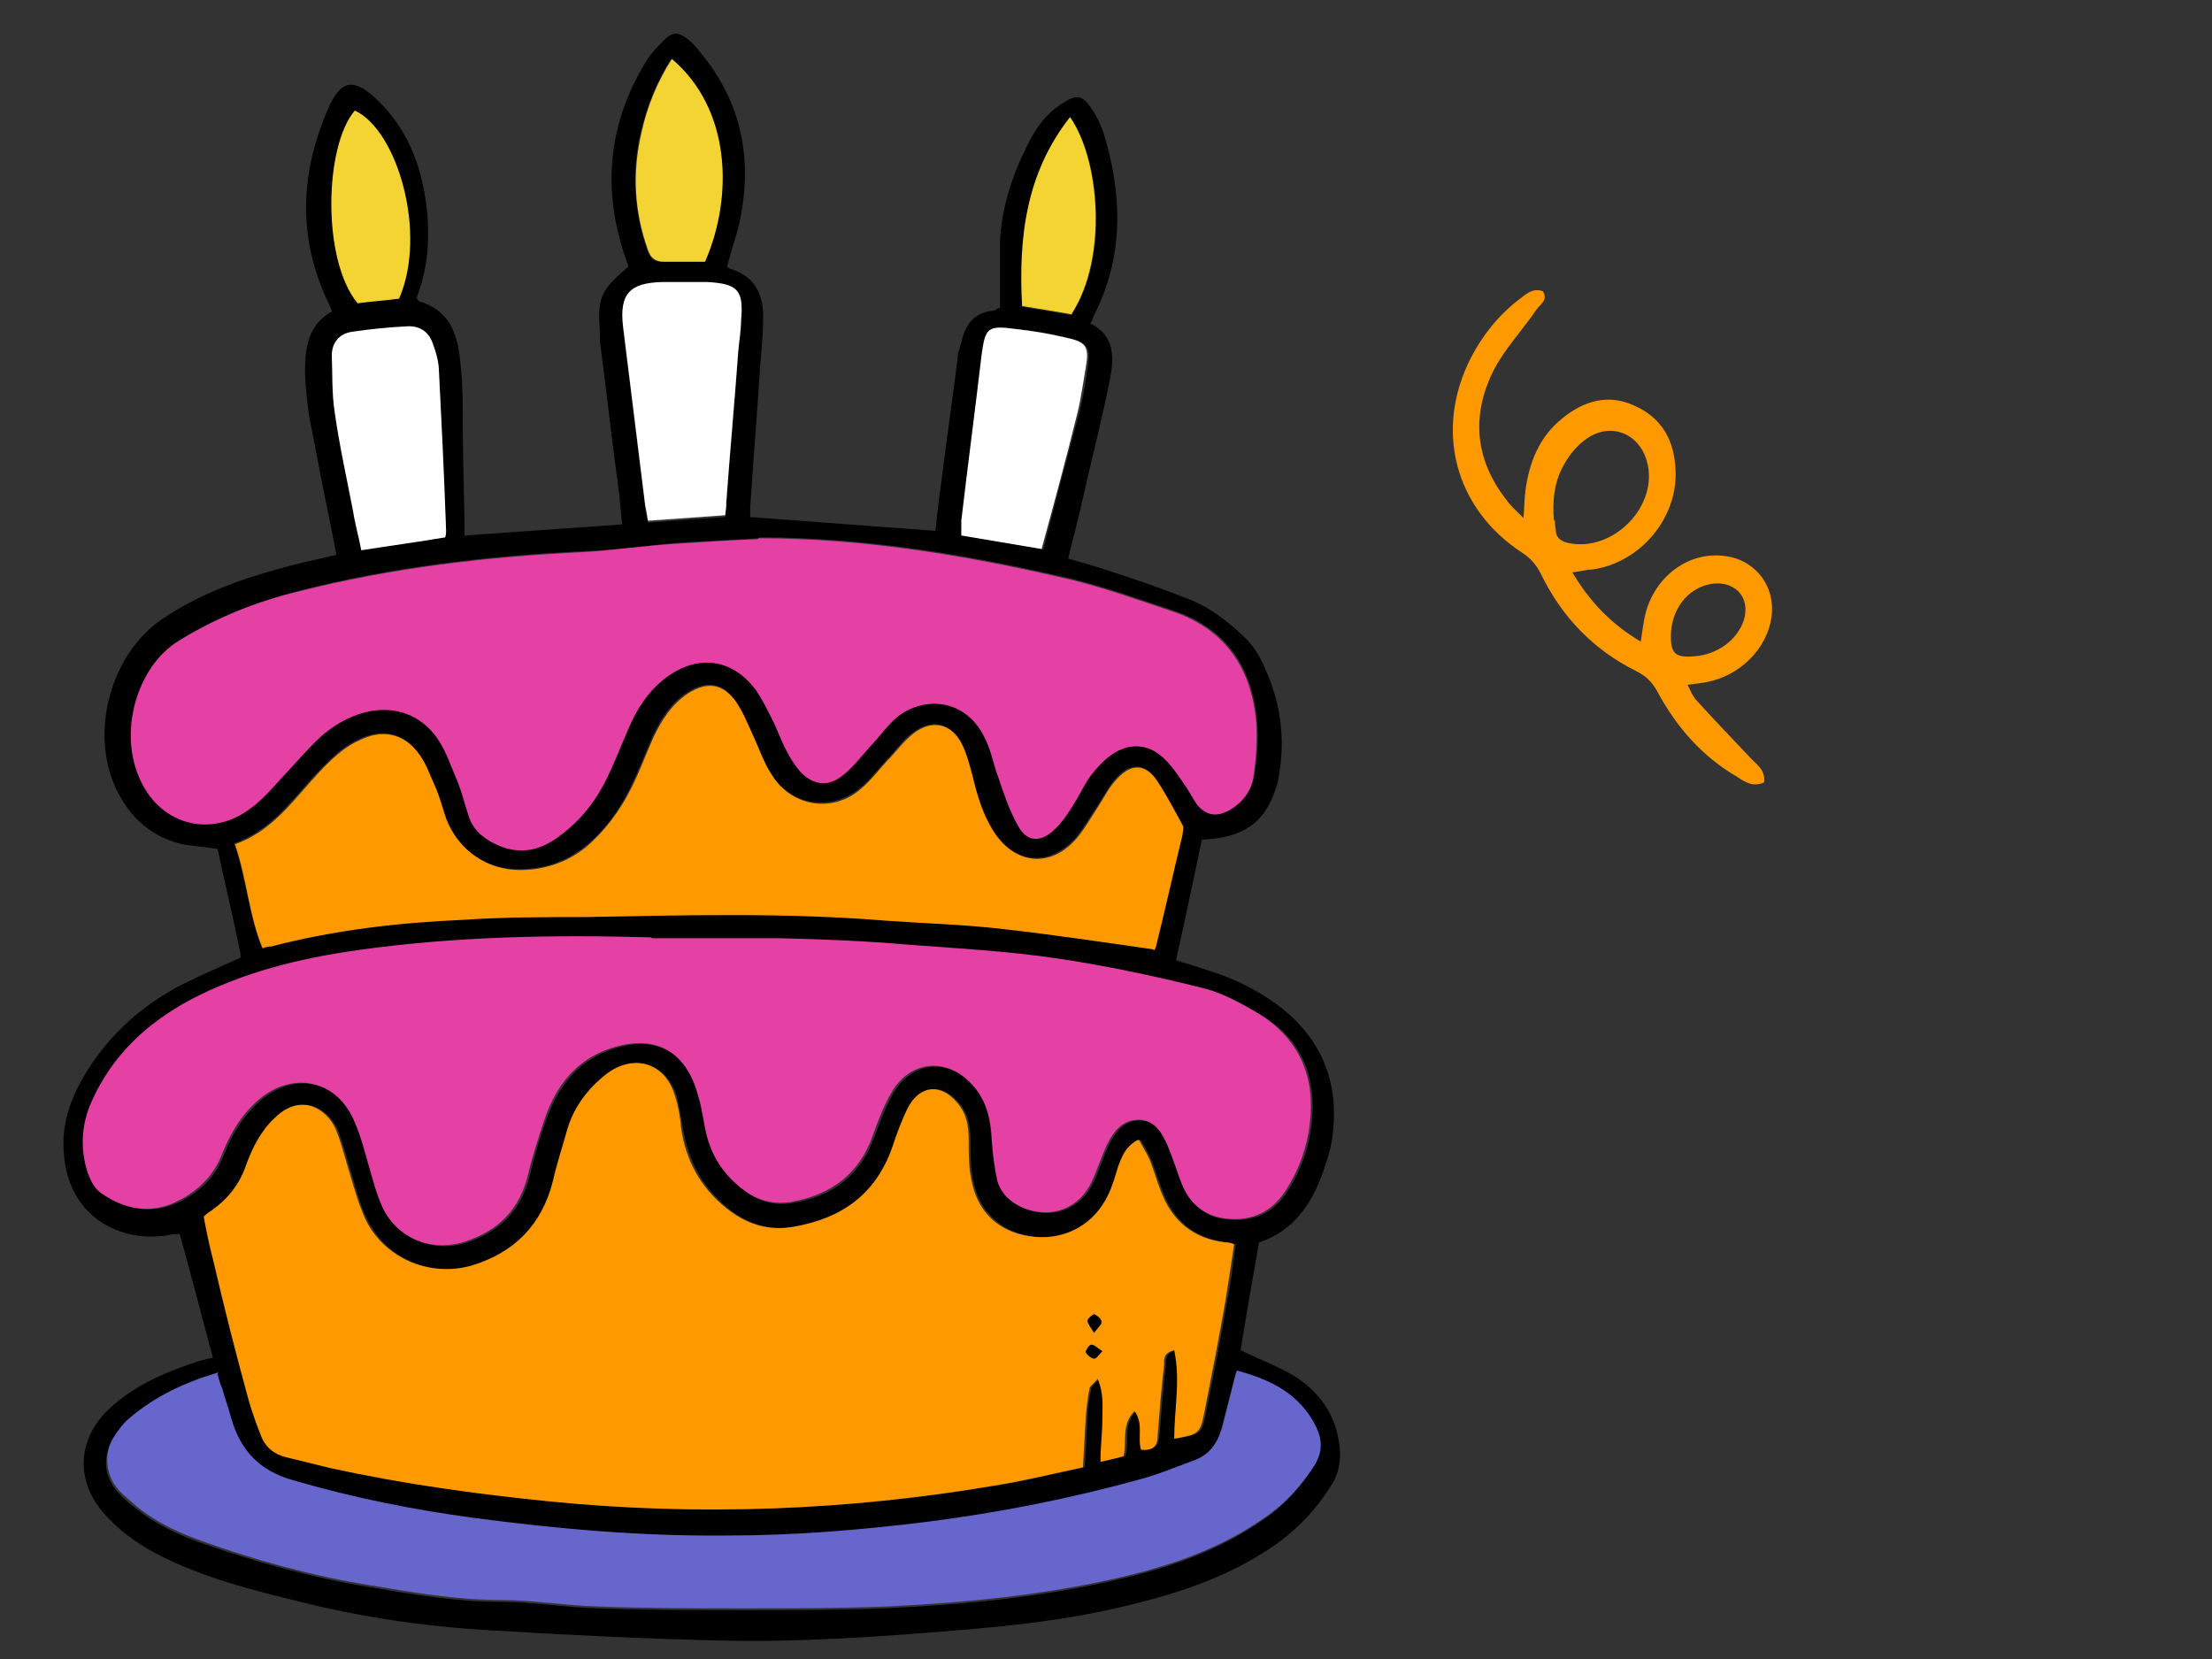 <?xml version="1.0" encoding="UTF-8"?>
<svg id="Capa_1" data-name="Capa 1" xmlns="http://www.w3.org/2000/svg" version="1.1" viewBox="0 0 240 180">
  <rect x="0" y="0" width="240" height="180" fill="#333333" stroke="none"/>
  <defs>
    <style>
      .cls-1 {
        fill: #fff;
      }

      .cls-1, .cls-2, .cls-3, .cls-4, .cls-5, .cls-6, .cls-7, .cls-8, .cls-9, .cls-10, .cls-11, .cls-12, .cls-13, .cls-14 {
        stroke-width: 0px;
      }

      .cls-1, .cls-3, .cls-4, .cls-6, .cls-7, .cls-9, .cls-11 {
        fill-rule: evenodd;
      }

      .cls-2 {
        fill: #1eb7eb;
      }

      .cls-3, .cls-12 {
        fill: #f90;
      }

      .cls-4, .cls-13 {
        fill: #e540a3;
      }

      .cls-5 {
        fill: #ee3f50;
      }

      .cls-6 {
        fill: #282525;
      }

      .cls-7, .cls-14 {
        fill: #66c;
      }

      .cls-8 {
        fill: #8bc762;
      }

      .cls-9, .cls-10 {
        fill: #f3d433;
      }

      .cls-11 {
        fill: #000;
      }
    </style>
  </defs>
  <g>
    <path class="cls-6" d="M-391.9-10.1c-3.5,2.4-5.6,5.9-7.1,10.4.6.4,1.2.8,1.7,1.2,1.6-4,4.1-7.9,7.1-10.1,10.5-7.5,27.2-2.9,30.9,10.2,1.6,5.6.6,12.3-3.8,18.7-3.8,5.6-7.9,9.8-11.7,12.1-7,4.1-13.5,4.1-15.3,4-.4-.6-1-2.5-2-4-.5.8-1,1.6-1.5,2.4,1.1,2,1.8,3.2,1.8,3.2.2.3.6.5.9.5,0,0,8.1,1.4,17.5-4.1,4.2-2.5,8.6-6.3,12.7-12.3,4.9-7.3,5.8-14.8,3.9-21-4.4-14.3-23.4-19-35-10.9Z"/>
    <path class="cls-6" d="M-451.2-9.8c-2.9,5.4-3.5,12.1-1.3,19.6,1.7,5.6,5.3,10.3,9.2,13.9,6.5,6,13.8,9.1,13.8,9.1.3.1.7.2,1,0,0,0,.5-.2,1.2-.6-.4-.8-1-.7-1.3-1.6-.2,0-.3.1-.5.2-1.7-.8-8-4.4-13-9.1-3.5-3.3-6-7.7-7.5-12.8-2.1-6.7-1.6-12.6.9-17.4,6-11.5,22.6-15.8,31.8-5.7,2.8,3,4.7,7.2,5.2,12.1.7-.1,1.5-.2,2.3-.2-.3-5.6-2.2-10.1-5.6-13.6-10.4-10.7-29.4-6.3-36.2,6.2Z"/>
    <path class="cls-6" d="M-426.6,5c-3.9,4.7-5.9,11.1-5.2,19,.5,5.9,3.1,11.2,6.2,15.5,5.2,7.2,11.6,11.7,11.6,11.7.3.2.7.3,1,.3,0,0,8.2-.7,15.8-8.6,3.4-3.5,6.6-8.4,9-15.3,2.8-8.3,1.7-15.8-1.8-21.3-8-12.6-27.6-12.1-36.7-1.2h0ZM-392.1,7.5c3,5,4.3,11.7,1.7,19.1-2.2,6.4-5.3,10.9-8.4,14.1-5.7,5.8-12.1,7.2-13.9,7.5-1.5-1.1-7.5-5.2-11.5-10.8-2.8-3.9-5.1-9.3-5.6-14.6-.7-6.9,2.1-13,5.5-17.2,8.1-10,25.2-9.7,32.2,1.9Z"/>
    <path class="cls-6" d="M-414.4,48.1c0-.4.4-.7.8-.6s.7.4.6.8c-1.8,11.2-.3,18.4,1,24.7,2.2,10.5,3.9,18.4-11.3,37.7-.9,1.2-1.7,2.3-2.4,3.5-5.2,8.5-5,16.5-2.6,23,2.4,6.5,6.9,11.6,10.2,14.1.6.5,1.1.8,1.6,1.1.3.2.4.7.2,1-.2.3-.7.4-1,.2-.5-.3-1.1-.7-1.7-1.2-3.4-2.7-8.2-8-10.7-14.8-2.5-6.9-2.8-15.3,2.7-24.2.7-1.2,1.6-2.4,2.5-3.6,14.7-18.8,13.2-26.4,11-36.5-1.3-6.4-2.9-13.7-1-25.2Z"/>
    <path class="cls-6" d="M-416.2,51.8c-2.5,1.1-4.3,2.2-5.2,3,.3,0,.6-.2.9-.4,2-.8,3.3-1.8,4.3-2.6h0ZM-422.6,54c1.2-1.2,4.1-3,8.6-4.5.2,0,.4,0,.6,0,.4.2.5.6.3,1,0,0-1.6,3.1-6.7,5.3-1.2.5-2.1.7-2.6.6-.7-.1-1-.6-.9-1.2,0-.3.3-.7.8-1.2Z"/>
    <path class="cls-6" d="M-413.4,49.6c3.8,2.9,5.9,5.6,6.7,7.1.3.5.4,1,.3,1.3,0,.7-.5,1-1.2.9-.5,0-1.3-.5-2.3-1.4-4.2-3.8-4.6-7.2-4.7-7.2,0-.4.2-.8.6-.8.2,0,.4,0,.6.1h0ZM-408.1,57c-.6-1.1-1.9-2.6-4-4.5.6,1.1,1.6,2.4,3.2,3.8.3.3.5.5.8.6Z"/>
    <path class="cls-6" d="M-430.2,31.9c0-.4.4-.7.8-.7.4,0,.7.4.7.8-.6,16.5,2.7,27.7,5.5,37.3,5.8,19.7,9.6,32.9-24.4,70.4-.3.3-.7.3-1,0-.3-.3-.3-.7,0-1,33.5-36.9,29.7-49.8,24.1-69-2.8-9.7-6.2-21-5.5-37.7Z"/>
    <path class="cls-6" d="M-389.5,37.1c.2-.3.7-.4,1-.2.3.2.4.7.2,1-1.1,1.6-2.2,3.1-3.4,4.6-7.7,10.4-14.7,20-14.2,37.2.4,13.3-7.4,20.5-14.8,27.3-3.8,3.5-7.6,7-9.8,11-.2.4-.6.5-1,.3-.4-.2-.5-.6-.3-1,2.3-4.3,6.1-7.8,10.1-11.4,7.1-6.5,14.7-13.5,14.3-26.2-.6-17.7,6.6-27.5,14.5-38.1,1.1-1.5,2.2-3,3.3-4.6Z"/>
    <path class="cls-6" d="M-422.2,110.8c6.1.5,10.4,0,12.5-.7.4-.1.6-.3.8-.4-.5-.2-1.5-.4-3-.5-4.9-.2-8.3.7-10.3,1.5h0ZM-409.3,111.5c-2.5.9-7.9,1.4-15.4.5-.2,0-.4-.1-.5-.3-.2-.3-.2-.8.1-1,0,0,4.3-3.3,13.2-2.9,2.1,0,3.4.4,4,.9.7.5.8,1.1.3,1.7h0c-.3.4-.9.8-1.7,1.1Z"/>
    <path class="cls-6" d="M-424.8,112c-7.4-1.5-12.4-3.8-14.5-5.4-.7-.5-1.1-1.1-1.3-1.5h0c-.2-.8,0-1.3.9-1.6.7-.2,2.1-.1,4.1.5,8.5,2.5,11.6,6.9,11.6,7,.2.3.1.8-.2,1-.2.1-.4.2-.6.1h0ZM-438.4,105.4c1.7,1.4,5.7,3.2,11.6,4.7-1.6-1.4-4.5-3.4-9.2-4.7-1.5-.4-2.5-.6-3-.5.1.2.4.4.7.6Z"/>
    <path class="cls-6" d="M-390.4,37.6c3.8,2.9,5.9,5.6,6.7,7.1.3.5.4,1,.3,1.3,0,.7-.5,1-1.2.9-.5,0-1.3-.5-2.3-1.4-4.2-3.7-4.6-7.2-4.7-7.2,0-.4.2-.8.6-.8.2,0,.4,0,.6.1h0ZM-385.2,45c-.6-1.1-1.9-2.6-4-4.5.6,1.1,1.6,2.4,3.2,3.8.3.3.5.5.8.6Z"/>
    <path class="cls-6" d="M-389.7,39.3c-3.6,3.1-6.5,4.8-8.1,5.2-.6.2-1.1.2-1.4,0-.7-.2-.9-.7-.7-1.4.2-.5.8-1.2,1.8-2,4.5-3.4,7.9-3.2,7.9-3.2.4,0,.7.4.7.8,0,.2-.1.4-.3.5h0ZM-398,43c1.2-.4,3-1.4,5.2-3-1.2.4-2.7,1.1-4.4,2.4-.3.2-.6.4-.8.6Z"/>
    <path class="cls-6" d="M-428.6,32.6c-3.6,3.1-6.5,4.8-8.2,5.2-.6.2-1,.2-1.4,0-.7-.2-.9-.7-.7-1.4.2-.5.8-1.2,1.8-2,4.5-3.4,7.9-3.2,7.9-3.2.4,0,.7.4.7.8,0,.2-.1.4-.3.5h0ZM-436.8,36.3c1.2-.4,3-1.4,5.2-3-1.2.4-2.7,1.1-4.4,2.4-.3.2-.6.4-.8.6Z"/>
    <path class="cls-6" d="M-438.9-18.8c-.3-.3-.3-.7,0-1,.3-.3.7-.3,1,0,12.4,11.9,26.5,11.1,26.6,11.1.4,0,.7.3.8.7,0,.4-.3.7-.7.8,0,0-14.8.9-27.6-11.5Z"/>
    <path class="cls-6" d="M-445.1-12.6c-.3-.3-.3-.7,0-1,.3-.3.7-.3,1,0,3.8,3.7,7.8,6.3,11.6,8.1,5.2,2.6,10.1,3.6,13.4,4.1.4,0,.7.4.6.8,0,.4-.4.7-.8.6-3.5-.5-8.5-1.6-13.9-4.2-3.9-1.9-8-4.6-12-8.4Z"/>
    <path class="cls-6" d="M-450.5-5.2c-.3-.3-.3-.7,0-1,.3-.3.7-.3,1,0,3.6,3.5,7.3,6,10.9,7.8,4.7,2.4,9.2,3.6,12.6,4.2.4,0,.7.4.6.8,0,.4-.4.7-.8.6-3.5-.6-8.1-1.8-13-4.3-3.7-1.9-7.5-4.5-11.2-8Z"/>
    <path class="cls-6" d="M-452.6,4.4c-.3-.3-.3-.7,0-1,.3-.3.7-.3,1,0,3.8,3.6,7.6,6.2,11.3,8,3.7,1.8,7.2,2.9,10.1,3.6.4,0,.6.5.6.9,0,.4-.5.6-.9.6-3-.7-6.6-1.8-10.4-3.7-3.8-1.9-7.8-4.5-11.7-8.3Z"/>
    <path class="cls-6" d="M-450,15.1c-.3-.3-.3-.7,0-1,.3-.3.7-.3,1,0,3,2.9,6,5,8.9,6.7,3.6,2,7,3.2,9.9,3.9.4,0,.6.5.5.9,0,.4-.5.6-.9.5-3-.7-6.6-2-10.3-4-3-1.7-6.1-3.9-9.2-6.9Z"/>
    <path class="cls-6" d="M-393,4c-.2.4-.6.5-1,.3-.4-.2-.5-.6-.3-1,2-4.3,4.6-7.6,7.2-10.2,4.4-4.5,8.8-6.5,9.7-6.7.4,0,.8.2.9.6,0,.4-.2.8-.6.9-.8.2-4.8,2.1-9,6.3-2.4,2.5-4.9,5.7-6.9,9.8Z"/>
    <path class="cls-6" d="M-372.7-12.5c.2-.3.7-.4,1-.2.3.2.4.7.2,1-9.5,15.3-15.5,31.6-15.6,31.6-.1.4-.6.6-.9.4-.4-.1-.6-.6-.4-.9,0,0,6.1-16.5,15.7-31.9Z"/>
    <path class="cls-6" d="M-369.1-10.5c-.1-.4.1-.8.5-.9.4-.1.8.1.9.5,1.4,5.2.4,13.2-1.7,20.9-2.5,9.1-6.5,17.8-9.9,21.3-6.2,6.5-10,7.1-10,7.1-.4,0-.8-.2-.8-.6,0-.4.2-.8.6-.8,0,0,3.3-.5,9.2-6.7,3.2-3.3,7.1-11.8,9.5-20.7,2.1-7.5,3-15.2,1.7-20.1Z"/>
    <path class="cls-6" d="M-422.9,4.3c-.4-.1-.6-.6-.4-.9.1-.4.6-.6.9-.4,18.1,7.1,26.8-1.2,26.8-1.2.3-.3.8-.3,1,0,.3.3.3.8,0,1,0,0-9.4,8.9-28.3,1.5Z"/>
    <path class="cls-6" d="M-428.6,13.6c-.4-.1-.6-.6-.4-.9.1-.4.6-.6.9-.4,25.5,10,37.9-1.7,37.9-1.7.3-.3.8-.3,1,0,.3.3.3.8,0,1,0,0-13.1,12.4-39.4,2Z"/>
    <path class="cls-6" d="M-429.3,24.8c-.4-.1-.6-.6-.4-.9.1-.4.6-.6.9-.4,26.7,10.5,39.7-1.8,39.7-1.8.3-.3.8-.3,1,0,.3.3.3.8,0,1,0,0-13.6,12.9-41.2,2.1Z"/>
    <path class="cls-6" d="M-426.6,37.7c-.4-.1-.6-.6-.4-.9.1-.4.6-.6.9-.4,21.7,8.5,32.2-1.4,32.2-1.5.3-.3.8-.3,1,0,.3.3.3.8,0,1,0,0-11.2,10.6-33.7,1.7Z"/>
  </g>
  <path class="cls-6" d="M-320.4,94.4c1-.2,2-.4,2.9-.6.6,2.6,1.9,9,3.4,16.4,1.1,5.8,2.6,12.1,3.3,17.6.7,5,1.4,9,1,11.6-.3,2-1.3,1.7-2.2-.1-1.1-2.2-2-5.9-3-10.1-.3-1.1-5.6-25.5-8.2-33.9,1-.3,1.9-.6,2.8-.9h0ZM-315.4,93.1c4.1-1.5,7.8-4,10.9-7.7,6.4-7.5,8.7-16.4,7.3-27-3.4-26.5-24.7-36.8-47.7-26.1-20.8,9.7-26,34.5-13.9,53.3,4,6.3,9.7,10.2,16,11.4,3.9.8,8.2.6,12.2,0,1.9-.3,3.8-.7,5.6-1.2,1.2,6,2.4,12.5,3.5,18.8,1.5,7.8,3,15.2,4.6,20.5,1.2,4.1,2.6,7,3.9,8.3,1.2,1.1,2.4,1.4,3.7.8,1-.4,2-1.7,2.3-4,.4-2.8,0-7.4-.7-12.8-.8-5.6-2.1-12-3.4-17.8-1.7-7.5-3.5-14-4.2-16.5h0ZM-328.8,94.4c-.7.1-1.4.3-2.2.4-3.8.6-7.7.7-11.3,0-6.9-1.5-12.9-6.5-16.3-14.6-7.6-17.6-3.1-36.6,15.1-44.9,21-9.7,40-.7,43.1,23.7,1.2,9.6-.7,17.6-6.6,24.4-6.2,7.2-15.4,9.4-23.9,7.2-8-2-16.3-7.4-20.6-16.5-7.1-14.9.5-24.5,13.6-30.6,4.6-2.1,13.3-2.7,19.3.3,4.8,2.4,7.7,7.8,7.7,16,0,8.5-4.5,14.1-10.2,16.7-6.6,3-14.7,2.1-19-2.9-3.7-4.4-3.5-9.4-1.2-13.4,2.4-4.3,7.2-7.4,12-7.4,4.7,0,8.1,2.8,9.1,6.6,1,3.6,0,7.9-3.7,11.3-5.8,5.4-10.8.2-10.9-4.3,0-3,2.9-6.9,6.8-5,1.2.6,1.6,2.9.9,5.5-.2.7.2,1.5,1,1.7.7.2,1.5-.2,1.7-1,1.2-4.6.6-7-1.4-8-7.1-3.4-12.1,1.9-11.6,7.3.6,6.6,7.3,13.3,15.5,5.9,4.7-4.2,5.9-9.8,4.6-14.3-1.4-5-5.8-8.9-12.1-8.9-6,0-11.8,3.8-14.8,9-2.9,5.1-3.2,11.5,1.5,17.2,5.1,6.1,14.9,7.5,22.9,3.8,6.7-3.1,12.2-9.6,12.2-19.8,0-9.9-4.5-15.5-10.2-18.4-7-3.5-15.9-2.7-21.2-.2-15.6,7.3-22.8,16.9-14.7,33.9,4.8,10,13.1,16.4,21.9,18.7,1,.3,2,.5,3,.6Z"/>
  <g>
    <path class="cls-11" d="M26.1,103.5c-.8-3.9-1.7-7.7-2.5-11.4-1.4-.2-2.6-.3-3.8-.5-3.4-.8-5.7-2.9-7.2-6-2.9-6.2-.6-14.7,5.1-18.5,4.3-2.9,9.1-4.5,14.1-5.8,1.5-.4,3.1-.7,4.7-1.1-.5-2.6-1-5.1-1.5-7.5-.5-2.6-1-5.2-1.5-7.8-.2-1.6-.4-3.2-.4-4.8,0-2.5.4-4.9,2.9-6.3-.1-.4-.2-.6-.3-.8-3.4-7-3.2-14.1-.1-21.2,1.4-3.2,2.8-3.4,5.4-.9,3.6,3.5,5,7.9,5.4,12.7.2,3-.1,5.9-1.2,8.7.1.2.2.4.3.4,3.1.9,4.1,3.3,4.4,6.2.2,1.7.3,3.3.3,5,0,4.2.1,8.4.2,12.6,0,.4,0,.9,0,1.6,5.7-.4,11.3-.8,17.1-1.2-.2-2.2-.4-4.2-.7-6.2-.6-4.5-1.1-9.1-1.7-13.6,0-.3,0-.5,0-.8-.3-4.1,0-4.7,3.1-7.4-.2-.4-.3-.9-.5-1.4-2.4-7.4-1.6-14.4,2.5-21,.5-.8,1.2-1.5,1.9-2.2.9-.9,1.6-.8,2.6,0,.5.4.9.9,1.3,1.4,4.3,5.2,5.6,11.1,4.4,17.6-.3,1.8-1,3.6-1.5,5.6,0,0,.2.3.5.3,2.6.9,3.5,2.9,3.4,5.5,0,2.1-.3,4.1-.4,6.2-.3,4.7-.7,9.4-1,14.1,0,.3,0,.6,0,1.1,6.7.5,13.3,1,20.1,1.5.2-2.2.5-4.4.8-6.6.5-4,1.1-8.1,1.6-12.1,0-.6.2-1.1.4-1.7.4-2,1.4-3.3,3.5-3.5.2,0,.3-.2.7-.3,0-2.4,0-4.8,0-7.3.2-3.6,1.3-7,2.9-10.2.9-1.9,2.1-3.6,3.9-4.7,1.5-1,2.2-.9,3.2.7.5.7.9,1.6,1.2,2.4,2.1,6.8,2.3,13.6-1.1,20.1,0,.2-.1.4-.3.7,2.7,1.3,2.6,3.8,2.1,6.2-.9,4.5-2.1,9.1-3.1,13.6-.4,1.8-.9,3.6-1.4,5.7,1.3.4,2.5.7,3.7,1.1,3.1,1,6.1,2,9.1,3.2,2.5.9,4.5,2.5,6.4,4.3.9.9,1.6,2,2.1,3.2,1.8,3.9,2.3,7.9,1.5,12.1,0,.4-.2.8-.3,1.1-1.2,3.7-3.5,5.3-8,5.5-.9,4.3-1.8,8.6-2.8,13.1,1.3.4,2.4.7,3.5,1.1,2.7.8,5.3,2.1,7.6,3.8,4.6,3.5,6.6,8.2,5.9,13.9-.1,1.1-.4,2.3-.8,3.4-1.2,3.8-3.2,7.1-7.2,8.4-.7,4-1.4,8-2,11.7,2.1,1,4.2,1.8,6,2.9,2.9,1.9,4.6,4.6,4.8,8.2,0,1.2-.2,2.3-.8,3.3-1.5,2.5-3.4,4.6-5.8,6.4-5,3.6-10.6,5.5-16.5,6.9-6.1,1.5-12.3,2.2-18.6,2.7-8.5.7-17,1.3-25.5,1.1-8.3-.2-16.5-.6-24.8-1.1-7.1-.4-14-1.4-20.8-3.1-5.3-1.3-10.5-2.6-15.4-5.1-2.3-1.2-4.4-2.7-6.1-4.7-2.9-3.5-2.6-7.7.4-10.8,2.7-2.7,6.1-4.2,9.7-5.4.5-.2,1.1-.3,1.9-.5-1.2-4.4-2.3-8.8-3.6-13.4-.4,0-.8,0-1.2.1-5,.9-11.1-1.8-11.4-9.3-.2-3.6,1.3-6.7,3.2-9.5,2.5-3.6,5.8-6.4,9.7-8.4,2-1,4.1-1.9,6.3-2.9ZM123.6,123.7c-1.4.8-1.8,1.9-2.1,2.9-.4,1-.7,2.1-1.1,3.1-1.4,3.1-4.4,4.8-7.9,4.5-3.4-.3-6-2.3-6.8-5.7-.4-1.5-.4-3.2-.4-4.8,0-1.4-.2-2.8-1.2-4-1.8-2.2-4.1-2-5.4.5-.7,1.4-1.2,2.8-1.7,4.3-1.8,5.1-5.6,7.7-10.7,8.6-2.8.5-5.2-.3-7.4-2.1-2.7-2.2-4.2-5.1-4.8-8.6-.2-1.2-.4-2.4-.7-3.6-1.2-3.5-4.6-4.5-7.5-2.2-2,1.6-3.5,3.6-4.2,6.1-.5,1.8-1.1,3.6-1.5,5.4-1.2,4.8-4.2,7.7-8.8,9.2-4.5,1.4-9.4-.7-11.5-4.9-.8-1.5-1.2-3.3-1.7-4.9-.5-1.6-.9-3.2-1.5-4.8-.3-.8-.9-1.6-1.6-2.1-1.6-1.2-3.4-.8-5.1.7-1.5,1.4-2.4,3.2-3.1,5.1-.7,2-1.9,3.6-3.7,4.9-.3.2-.6.5-.9.7.3,1.6.6,3.1,1,4.6,1.3,5.1,2.6,10.3,3.9,15.4.4,1.4.9,2.7,1.4,4,.4,1.2,1.3,1.8,2.6,2.1,1.6.4,3.2.9,4.9,1.2,7.8,1.7,15.7,2.8,23.7,3.6,16.2,1.6,32.2,1,48.2-1.7,3.2-.5,6.4-1.3,9.7-2,.1-1.9.2-3.6.3-5.4,0-1,.2-2.1.4-3.1,0-.3.5-.6.9-1.1.7,1.7.5,3.1.5,4.5,0,1.4-.1,2.8-.2,4.5,1-.3,1.8-.5,2.5-.6.5-1.7-.3-3.5,1.2-4.9,1,1.4.3,2.9.7,4.2,1.2,0,1.7-.3,1.8-1.5.2-2.6.4-5.1.7-7.7,0-.6-.1-1.3,1.1-1.6.6,3.2,0,6.4,0,9.6,2.8-.5,2.8-.5,3.3-3,.8-4,1.6-8.1,2.3-12.2.4-1.9.6-3.9.9-5.9-.4,0-.7-.1-.9-.2-3.6-.4-5.9-2.4-7.1-5.7-.4-1-.7-2.1-1.1-3.1-.3-.7-.7-1.4-1.2-2.3ZM70.8,101.8c-10.7-.3-21.3-.1-31.9,1.4-6.3.9-12.4,2.4-18.1,5.4-4.8,2.5-8.5,6.1-10.7,11.1-1.1,2.5-1.3,5-.4,7.6.3.8.7,1.8,1.4,2.2,2.7,1.9,5.6,2.3,8.6.8,2.1-1.1,3.7-2.6,4.6-5,.9-2.3,2.2-4.4,4.1-6,3.8-3.1,8.4-2,10.3,2.6.6,1.6,1,3.3,1.6,5,.5,1.4.8,2.9,1.4,4.2,1.6,3.4,5.4,4.9,9,3.7,3.6-1.2,5.9-3.5,6.8-7.3.5-2.1,1.1-4.2,1.9-6.3,1.2-3.3,3.2-5.9,6.6-7.2,5-1.9,8.6,0,10,5.2.3,1.2.5,2.5.8,3.8.6,2.6,2,4.7,4.2,6.3,1.5,1.1,3.2,1.6,5.1,1.2,4.3-.7,7.3-3,8.8-7.2.6-1.6,1.2-3.3,2.1-4.8,2-3.3,5.8-3.7,8.5-.9,1.7,1.7,2.2,3.9,2.3,6.2,0,1.5.2,3,.6,4.4.3,1.4,1.3,2.3,2.7,2.9,3.1,1.3,6.2.1,7.6-2.9.6-1.3,1-2.7,1.6-3.9.7-1.5,1.8-2.9,3.6-2.7,1.8.1,2.5,1.6,3.1,3.1.5,1.2.9,2.5,1.4,3.8.8,2.2,2.4,3.6,4.7,3.8,2.5.3,4.7-.4,6.3-2.6,1.8-2.6,2.8-5.5,3-8.7.3-4.7-1.5-8.5-5.6-10.9-1.9-1.2-4-2.3-6.1-2.8-5.2-1.3-10.4-2.4-15.7-3.2-5.4-.8-10.8-1.1-16.2-1.5-4.6-.3-9.3-.6-13.9-.7-4.6-.1-9.3,0-13.9,0ZM82.3,58.4c-3,.2-5.9.3-8.9.5-3.3.3-6.7.8-10,.9-10.5.5-20.8,1.7-31,4.3-4.6,1.2-9,2.9-13,5.4-4.3,2.7-6.6,9.9-4,15.2,2.4,4.7,7.7,6,11.9,2.9,1.1-.8,2-1.8,2.9-2.8,1.4-1.4,2.7-3,4.1-4.4,1.3-1.3,2.9-2.4,4.7-3,3.4-1.2,6.9,0,8.8,3,.8,1.3,1.3,2.8,1.9,4.2.5,1.2.8,2.5,1.2,3.7.4,1.4,1.3,2.3,2.6,3,2.2,1.2,4.5,1.2,6.6-.2,2.6-1.7,4.4-3.9,5.8-6.7.9-1.8,1.6-3.7,2.4-5.5.9-2.2,2.2-4.1,4.1-5.5,3.5-2.6,7.3-2,9.8,1.5.6.9,1.1,1.9,1.6,2.9.6,1.2,1,2.4,1.6,3.5.4.8.9,1.6,1.5,2.3,1.5,1.6,3.2,1.7,4.8.3,1-.9,1.9-2,2.8-3,.8-.9,1.5-1.8,2.3-2.6,2.7-2.8,8.1-3.1,10.3,2,.5,1.2.8,2.6,1.3,3.9.6,1.7,1.3,3.5,2.1,5.2,1,1.8,2.4,2,3.9.6.8-.8,1.5-1.8,2.1-2.7.7-1,1.1-2.2,1.9-3.2.7-.9,1.6-1.9,2.6-2.5,2-1.2,4-.9,5.6.8.8.9,1.5,1.9,2.2,2.9.4.6.7,1.3,1.1,1.8,1,1.3,2.1,1.5,3.6.7,1.4-.8,2.4-2.1,2.6-3.7.3-1.9.5-3.9.3-5.8-.5-6-3.4-10.2-9.2-12.1-3.6-1.2-7.2-2.5-10.9-3.4-11.1-2.6-22.4-4.5-33.9-4.5ZM125.1,103c0,0,.2-.1.2-.3,1-4.1,1.9-8.2,2.9-12.2,0-.4.2-.8,0-1.1-.8-1.6-1.7-3.2-2.7-4.7-1.2-1.9-2.8-2-4.3-.4-.9.9-1.4,2.1-2.2,3.2-.8,1.2-1.5,2.5-2.4,3.5-2.9,3.1-6.6,2.7-8.9-.9-1.2-1.9-1.8-4-2.3-6.1-.3-1.1-.6-2.3-1.1-3.3-1.1-2.3-3.2-2.8-5.3-1.2-1,.7-1.7,1.8-2.5,2.6-1,1.1-2,2.4-3.2,3.4-3.1,2.6-7.6,1.9-9.7-1.6-.8-1.3-1.3-2.7-1.9-4-.6-1.3-1.1-2.6-1.9-3.8-1.4-2.1-3.1-2.3-5.2-1-1.8,1.1-2.9,2.9-3.8,4.8-.8,1.8-1.5,3.7-2.4,5.5-1.2,2.5-2.8,4.7-4.9,6.4-2.1,1.7-4.5,2.5-7.2,2.5-3.7,0-6.7-2.1-8-5.6-.4-1.1-.7-2.3-1.2-3.5-.5-1.1-.9-2.3-1.6-3.3-1.4-2.2-3.6-2.9-6.1-1.9-1,.4-2,1-2.8,1.7-1,.9-2,1.9-2.9,2.9-2.4,2.7-4.6,5.6-8.3,6.9,1.3,3.8,1.6,7.7,3,11.3.4,0,.7-.1.9-.2,6.8-1.8,13.8-2.6,20.9-2.9,4.4-.2,8.8-.2,13.2-.3,10.9-.2,21.8-.5,32.7.4,4.2.3,8.4.5,12.6.9,5.4.6,10.7,1.5,16.3,2.2ZM23.6,149.1c-3.7,1.1-7,2.6-9.7,5-.7.6-1.2,1.3-1.7,2.1-1.1,1.9-.9,4.1.6,5.7.6.7,1.3,1.3,2,1.8,2.1,1.7,4.5,2.8,7,3.7,6,2.1,12.1,3.8,18.3,4.8,4.7.8,9.4,1.6,14.2,1.6,3.5,0,7,.6,10.4.7,5.4.2,10.7.2,16.1.2,5.1,0,10.2,0,15.3-.2,8.5-.4,16.9-1.2,25.1-3.1,5.7-1.3,11.2-3.2,16-6.6,2.2-1.5,3.8-3.4,5.3-5.6.9-1.4.9-2.7.2-4.2-1.8-3.5-4.9-5.1-8.6-6.1-.2.6-.3,1-.4,1.5-.4,1.6-.8,3.1-1.2,4.7-.5,1.7-1.5,3-3.2,3.6-1.9.6-3.7,1.5-5.7,2-7.5,2-15.2,3.6-23,4.6-7.2.9-14.5,1.4-21.8,1.5-9.2.1-18.3-.7-27.4-1.9-6.7-.9-13.2-2.2-19.7-4.1-3.6-1.1-5.7-3.2-6.7-6.7-.3-1.1-.6-2.2-1-3.3-.1-.4-.3-.8-.5-1.5ZM78.7,55.9c0-.6.1-.9.1-1.2.4-5.5.9-10.9,1.3-16.4,0-1.1.2-2.2.3-3.3.3-3.3-.3-4-3.6-4.2-1.7,0-3.3,0-5,0-3.5,0-4.6,1.2-4.2,4.8.8,6.5,1.6,12.9,2.4,19.4,0,.5.2,1,.3,1.7,2.8-.2,5.6-.4,8.4-.6ZM39.2,59.7c3.2-.5,6.2-1,9.1-1.4,0-.3.1-.5.1-.7-.3-5.9-.5-11.8-.8-17.8,0-.8-.3-1.6-.6-2.4-.4-1.3-1.4-2.1-2.7-2-2,.1-4.1.3-6.1.6-1.4.2-2.2,1.1-2.2,2.6,0,2,0,4,.3,6,.5,3.6,1.3,7.2,2,10.8.3,1.4.6,2.8.9,4.3ZM113.2,59.6c1.3-5.1,2.6-10,3.9-14.8.4-1.6.7-3.3.9-4.9.4-2.3,0-2.8-2.3-3.3-1.8-.4-3.5-.7-5.3-.9-3-.4-3.3-.2-3.7,2.8-.8,6-1.5,12-2.2,18,0,.5,0,1,0,1.6,3,.5,5.9,1,8.9,1.5ZM76.4,28.4c3.1-7.1,2.8-16.6-3.6-22-1.6,2.5-2.6,5.1-3.3,8-1,4.3-.7,8.6.7,12.7.3.9.8,1.4,1.8,1.3,1.4,0,2.8,0,4.3,0ZM43.3,32.4c3-7.1-.3-18.3-4.8-20.4-3.2,3.8-3.6,16.2.3,20.9,1.5-.2,3-.3,4.5-.5ZM116.3,34.1c4-6.1,3.1-16.8-.2-21.3-4.8,6.1-5.6,13.1-5.2,20.5,1.9.3,3.6.6,5.4.9Z"/>
    <path class="cls-3" d="M123.6,123.7c.4.8.9,1.5,1.2,2.3.4,1,.7,2.1,1.1,3.1,1.2,3.3,3.5,5.3,7.1,5.7.2,0,.5,0,.9.2-.3,2-.6,4-.9,5.9-.7,4.1-1.5,8.1-2.3,12.2-.5,2.5-.6,2.5-3.3,3,0-3.2.7-6.3,0-9.6-1.2.3-1.1,1-1.1,1.6-.3,2.6-.5,5.1-.7,7.7,0,1.2-.6,1.6-1.8,1.5-.4-1.3.3-2.8-.7-4.2-1.5,1.5-.8,3.3-1.2,4.9-.7.2-1.5.4-2.5.6,0-1.7.2-3.1.2-4.5,0-1.4.2-2.8-.5-4.5-.4.5-.9.8-.9,1.1-.2,1-.3,2-.4,3.1-.1,1.7-.2,3.5-.3,5.4-3.3.7-6.5,1.5-9.7,2-16,2.7-32.1,3.3-48.2,1.7-8-.8-15.9-1.9-23.7-3.6-1.6-.4-3.2-.8-4.9-1.2-1.2-.3-2.1-1-2.6-2.1-.5-1.3-1-2.6-1.4-4-1.4-5.1-2.7-10.2-3.9-15.4-.4-1.5-.7-3-1-4.6.3-.3.6-.5.9-.7,1.7-1.2,3-2.8,3.7-4.9.7-1.9,1.6-3.7,3.1-5.1,1.6-1.6,3.5-1.9,5.1-.7.7.5,1.3,1.3,1.6,2.1.6,1.5,1,3.2,1.5,4.8.5,1.7,1,3.4,1.7,4.9,2.1,4.2,7,6.2,11.5,4.9,4.6-1.4,7.6-4.4,8.8-9.2.4-1.8,1-3.6,1.5-5.4.7-2.5,2.2-4.5,4.2-6.1,2.9-2.3,6.4-1.4,7.5,2.2.4,1.2.6,2.4.7,3.6.5,3.5,2.1,6.4,4.8,8.6,2.2,1.8,4.6,2.6,7.4,2.1,5.2-.9,8.9-3.5,10.7-8.6.5-1.5,1-2.9,1.7-4.3,1.3-2.5,3.6-2.7,5.4-.5,1,1.2,1.2,2.5,1.2,4,0,1.6,0,3.2.4,4.8.8,3.4,3.3,5.4,6.8,5.7,3.4.3,6.4-1.4,7.9-4.5.5-1,.8-2.1,1.1-3.1.4-1,.7-2.1,2.1-2.9ZM118.7,144.6c.4-.5.9-.9.8-1.2,0-.3-.5-.7-.8-.8-.1,0-.7.4-.7.7,0,.3.3.7.7,1.3ZM119.6,146.6c-.5-.3-.8-.7-1.2-.7-.2,0-.6.6-.6.8.1.3.5.6.9.7.2,0,.5-.4.9-.8Z"/>
    <path class="cls-4" d="M70.8,101.8c4.6,0,9.3,0,13.9,0,4.6.1,9.3.3,13.9.7,5.4.4,10.8.7,16.2,1.5,5.3.8,10.5,1.9,15.7,3.2,2.1.5,4.2,1.7,6.1,2.8,4,2.5,5.9,6.2,5.6,10.9-.2,3.2-1.2,6.1-3,8.7-1.6,2.2-3.8,2.9-6.3,2.6-2.3-.3-3.9-1.7-4.7-3.8-.5-1.3-.9-2.6-1.4-3.8-.6-1.5-1.4-3-3.1-3.1-1.9-.1-2.9,1.3-3.6,2.7-.6,1.3-1,2.6-1.6,3.9-1.4,3.1-4.5,4.2-7.6,2.9-1.3-.6-2.3-1.5-2.7-2.9-.3-1.4-.5-2.9-.6-4.4-.1-2.3-.6-4.5-2.3-6.2-2.7-2.8-6.5-2.4-8.5.9-.9,1.5-1.5,3.1-2.1,4.8-1.5,4.2-4.5,6.4-8.8,7.2-1.9.3-3.6-.1-5.1-1.2-2.2-1.6-3.6-3.7-4.2-6.3-.3-1.3-.4-2.5-.8-3.8-1.3-5.2-4.9-7.1-10-5.2-3.4,1.3-5.4,3.9-6.6,7.2-.7,2.1-1.4,4.2-1.9,6.3-.9,3.8-3.2,6.1-6.8,7.3-3.6,1.2-7.4-.3-9-3.7-.6-1.3-1-2.8-1.4-4.2-.5-1.7-.9-3.4-1.6-5-1.8-4.5-6.5-5.7-10.3-2.6-1.9,1.6-3.2,3.7-4.1,6-.9,2.3-2.5,3.9-4.6,5-3,1.6-5.9,1.1-8.6-.8-.7-.5-1.1-1.4-1.4-2.2-.8-2.5-.7-5.1.4-7.6,2.2-5,5.9-8.5,10.7-11.1,5.7-3,11.8-4.5,18.1-5.4,10.6-1.5,21.2-1.7,31.9-1.4Z"/>
    <path class="cls-4" d="M82.3,58.4c11.5,0,22.8,1.9,33.9,4.5,3.7.9,7.3,2.2,10.9,3.4,5.8,1.9,8.7,6.2,9.2,12.1.1,1.9,0,3.9-.3,5.8-.2,1.6-1.2,2.9-2.6,3.7-1.4.8-2.6.6-3.6-.7-.4-.6-.7-1.2-1.1-1.8-.7-1-1.4-2.1-2.2-2.9-1.6-1.7-3.7-2-5.6-.8-1,.6-1.9,1.6-2.6,2.5-.7,1-1.2,2.1-1.9,3.2-.6,1-1.3,2-2.1,2.7-1.5,1.4-3,1.2-3.9-.6-.9-1.6-1.5-3.4-2.1-5.2-.5-1.3-.7-2.6-1.3-3.9-2.2-5.1-7.6-4.9-10.3-2-.8.8-1.5,1.8-2.3,2.6-.9,1-1.7,2.1-2.8,3-1.6,1.4-3.3,1.3-4.8-.3-.6-.7-1.1-1.5-1.5-2.3-.6-1.1-1-2.4-1.6-3.5-.5-1-1-2-1.6-2.9-2.5-3.5-6.3-4.1-9.8-1.5-1.9,1.4-3.2,3.4-4.1,5.5-.8,1.8-1.5,3.7-2.4,5.5-1.3,2.7-3.2,5-5.8,6.7-2.2,1.4-4.4,1.4-6.6.2-1.3-.7-2.2-1.6-2.6-3-.4-1.2-.7-2.5-1.2-3.7-.6-1.4-1.1-2.9-1.9-4.2-1.9-3.1-5.3-4.2-8.8-3-1.8.6-3.4,1.7-4.7,3-1.4,1.4-2.7,2.9-4.1,4.4-.9,1-1.8,2-2.9,2.8-4.2,3.2-9.6,1.9-11.9-2.9-2.6-5.3-.4-12.5,4-15.2,4-2.5,8.4-4.3,13-5.4,10.2-2.6,20.6-3.8,31-4.3,3.3-.2,6.7-.7,10-.9,3-.2,5.9-.4,8.9-.5Z"/>
    <path class="cls-3" d="M125.1,103c-5.6-.8-10.9-1.6-16.3-2.2-4.2-.5-8.4-.6-12.6-.9-10.9-.9-21.8-.6-32.7-.4-4.4,0-8.8,0-13.2.3-7,.3-14,1.1-20.9,2.9-.2,0-.5,0-.9.2-1.5-3.6-1.7-7.5-3-11.3,3.7-1.3,5.9-4.2,8.3-6.9.9-1,1.8-2,2.9-2.9.8-.7,1.8-1.3,2.8-1.7,2.4-1,4.6-.3,6.1,1.9.7,1,1.1,2.2,1.6,3.3.5,1.1.8,2.3,1.2,3.5,1.3,3.4,4.4,5.6,8,5.6,2.6,0,5.1-.8,7.2-2.5,2.1-1.8,3.7-4,4.9-6.4.9-1.8,1.6-3.7,2.4-5.5.9-1.9,2-3.6,3.8-4.8,2.1-1.3,3.8-1,5.2,1,.8,1.2,1.3,2.5,1.9,3.8.6,1.3,1.1,2.8,1.9,4,2.1,3.5,6.6,4.3,9.7,1.6,1.2-1,2.1-2.3,3.2-3.4.8-.9,1.6-1.9,2.5-2.6,2-1.6,4.2-1.1,5.3,1.2.5,1,.8,2.2,1.1,3.3.5,2.1,1.1,4.2,2.3,6.1,2.3,3.6,6.1,4,8.9.9.9-1,1.6-2.3,2.4-3.5.7-1.1,1.3-2.3,2.2-3.2,1.5-1.6,3.1-1.5,4.3.4,1,1.5,1.8,3.1,2.7,4.7.2.3,0,.8,0,1.1-1,4.1-1.9,8.2-2.9,12.2,0,.1-.1.2-.2.3Z"/>
    <path class="cls-7" d="M23.6,149.1c.2.7.3,1.1.5,1.5.3,1.1.7,2.2,1,3.3,1,3.5,3.1,5.7,6.7,6.7,6.5,1.9,13,3.2,19.7,4.1,9.1,1.2,18.2,2,27.4,1.9,7.3,0,14.6-.6,21.8-1.5,7.8-1,15.4-2.5,23-4.6,1.9-.5,3.8-1.3,5.7-2,1.8-.6,2.7-1.9,3.2-3.6.4-1.6.8-3.1,1.2-4.7.1-.4.2-.8.4-1.5,3.7,1,6.8,2.5,8.6,6.1.7,1.5.7,2.8-.2,4.2-1.4,2.2-3.1,4.1-5.3,5.6-4.8,3.4-10.3,5.3-16,6.6-8.3,1.9-16.7,2.7-25.1,3.1-5.1.2-10.2.2-15.3.2-5.4,0-10.7,0-16.1-.2-3.5-.1-7-.7-10.4-.7-4.8,0-9.5-.8-14.2-1.6-6.3-1-12.4-2.7-18.3-4.8-2.5-.9-4.9-2-7-3.7-.7-.6-1.4-1.2-2-1.8-1.4-1.6-1.7-3.9-.6-5.7.5-.8,1-1.5,1.7-2.1,2.8-2.4,6-3.9,9.7-5Z"/>
    <path class="cls-1" d="M78.7,55.9c-2.9.2-5.6.4-8.4.6-.1-.7-.2-1.2-.3-1.7-.8-6.5-1.6-12.9-2.4-19.4-.4-3.5.7-4.7,4.2-4.8,1.7,0,3.4,0,5,0,3.3.2,3.9.9,3.6,4.2,0,1.1-.2,2.2-.3,3.3-.4,5.5-.9,10.9-1.3,16.4,0,.3,0,.6-.1,1.2Z"/>
    <path class="cls-1" d="M39.2,59.7c-.3-1.6-.7-2.9-.9-4.3-.7-3.6-1.5-7.2-2-10.8-.3-2-.2-4-.3-6,0-1.4.8-2.4,2.2-2.6,2-.3,4.1-.5,6.1-.6,1.4,0,2.3.7,2.7,2,.3.8.5,1.6.6,2.4.3,5.9.6,11.8.8,17.8,0,.2,0,.4-.1.7-2.9.5-5.9.9-9.1,1.4Z"/>
    <path class="cls-1" d="M113.2,59.6c-3-.5-5.9-1-8.9-1.5,0-.6,0-1.1,0-1.6.7-6,1.5-12,2.2-18,.4-3,.7-3.2,3.7-2.8,1.8.2,3.6.5,5.3.9,2.4.5,2.7,1,2.3,3.3-.3,1.7-.5,3.3-.9,4.9-1.2,4.9-2.5,9.7-3.9,14.8Z"/>
    <path class="cls-9" d="M76.4,28.4c-1.5,0-2.9,0-4.3,0-1,0-1.5-.4-1.8-1.3-1.5-4.2-1.7-8.4-.7-12.7.6-2.8,1.7-5.5,3.3-8,6.4,5.4,6.7,14.9,3.6,22Z"/>
    <path class="cls-9" d="M43.3,32.4c-1.5.2-3,.3-4.5.5-3.9-4.7-3.6-17.1-.3-20.9,4.6,2.1,7.9,13.3,4.8,20.4Z"/>
    <path class="cls-9" d="M116.3,34.1c-1.8-.3-3.5-.6-5.4-.9-.4-7.4.4-14.4,5.2-20.5,3.2,4.6,4.1,15.2.2,21.3Z"/>
    <path class="cls-11" d="M118.7,144.6c-.3-.6-.7-1-.7-1.3,0-.2.6-.7.7-.7.3.1.8.5.8.8,0,.3-.4.6-.8,1.2Z"/>
    <path class="cls-11" d="M119.6,146.6c-.4.4-.7.9-.9.8-.3,0-.7-.4-.9-.7,0-.2.4-.8.6-.8.3,0,.7.4,1.2.7Z"/>
  </g>
  <path class="cls-3" d="M178,69.7c.2-1.2.3-2.1.5-3,1-4.1,4.6-6.8,8.4-6.4,3.5.3,5.8,3.3,5.3,6.7-.5,3.4-3.4,6.3-7,7-.6.1-1.2.2-2.1.3.3.6.5,1.1.8,1.5,1.9,2.1,3.9,4.2,5.9,6.3.7.8,1.8,1.4,1.6,2.8-1.2.5-2,0-2.9-.6-3.8-2.2-6.6-5.4-8.7-9.3-.6-1.1-1.3-1.7-2.3-2.2-4.6-2.3-8-5.8-10.3-10.5-.5-1-1.1-1.7-2-2.3-7.4-4.8-9.6-13.4-5.6-21.2,1.3-2.5,3-4.6,5.2-6.3.8-.6,1.5-1.3,2.6-.9.6,1-.3,1.4-.7,2-1.5,2.2-3.4,4.2-4.6,6.5-2.5,4.9-2.1,9.8,1.4,14.2.4.6,1,1.1,1.8,1.9.1-1.3.1-2.1.2-2.9.4-3.1,1.5-5.9,4-7.9,2.3-1.9,5-2.7,7.8-1.4,3,1.3,4.4,3.8,4.5,7.1.2,5.2-3.9,10-9.1,10.7-.6,0-1.2.2-2.1.3,1.9,3.2,4.2,5.6,7.4,7.5ZM168.7,56.4c0,.1,0,.6.1,1.1,0,.8.5,1.2,1.3,1.4,4.9,1.1,9.9-4,8.6-8.8-.8-3-3.8-4.3-6.4-2.6-1.1.7-2,1.8-2.6,2.9-1,1.7-1.3,3.7-1.1,6.1ZM183.9,71.2c2.5-.2,4.6-1.8,5.3-3.9.7-2.3-.7-4.1-3.1-4-2.6.2-4.6,2.4-4.8,5.3-.1,2.3.4,2.8,2.6,2.6Z"/>
  <circle class="cls-10" cx="-116.8" cy="15.6" r="18.9"/>
  <circle class="cls-12" cx="-116.8" cy="59.7" r="18.9"/>
  <circle class="cls-5" cx="-116.8" cy="103.8" r="18.9"/>
  <circle class="cls-2" cx="-67.8" cy="15.6" r="18.9"/>
  <circle class="cls-14" cx="-67.8" cy="59.7" r="18.9"/>
  <circle class="cls-8" cx="-67.8" cy="103.8" r="18.9"/>
  <circle class="cls-13" cx="-67.8" cy="147.9" r="18.9"/>
</svg>